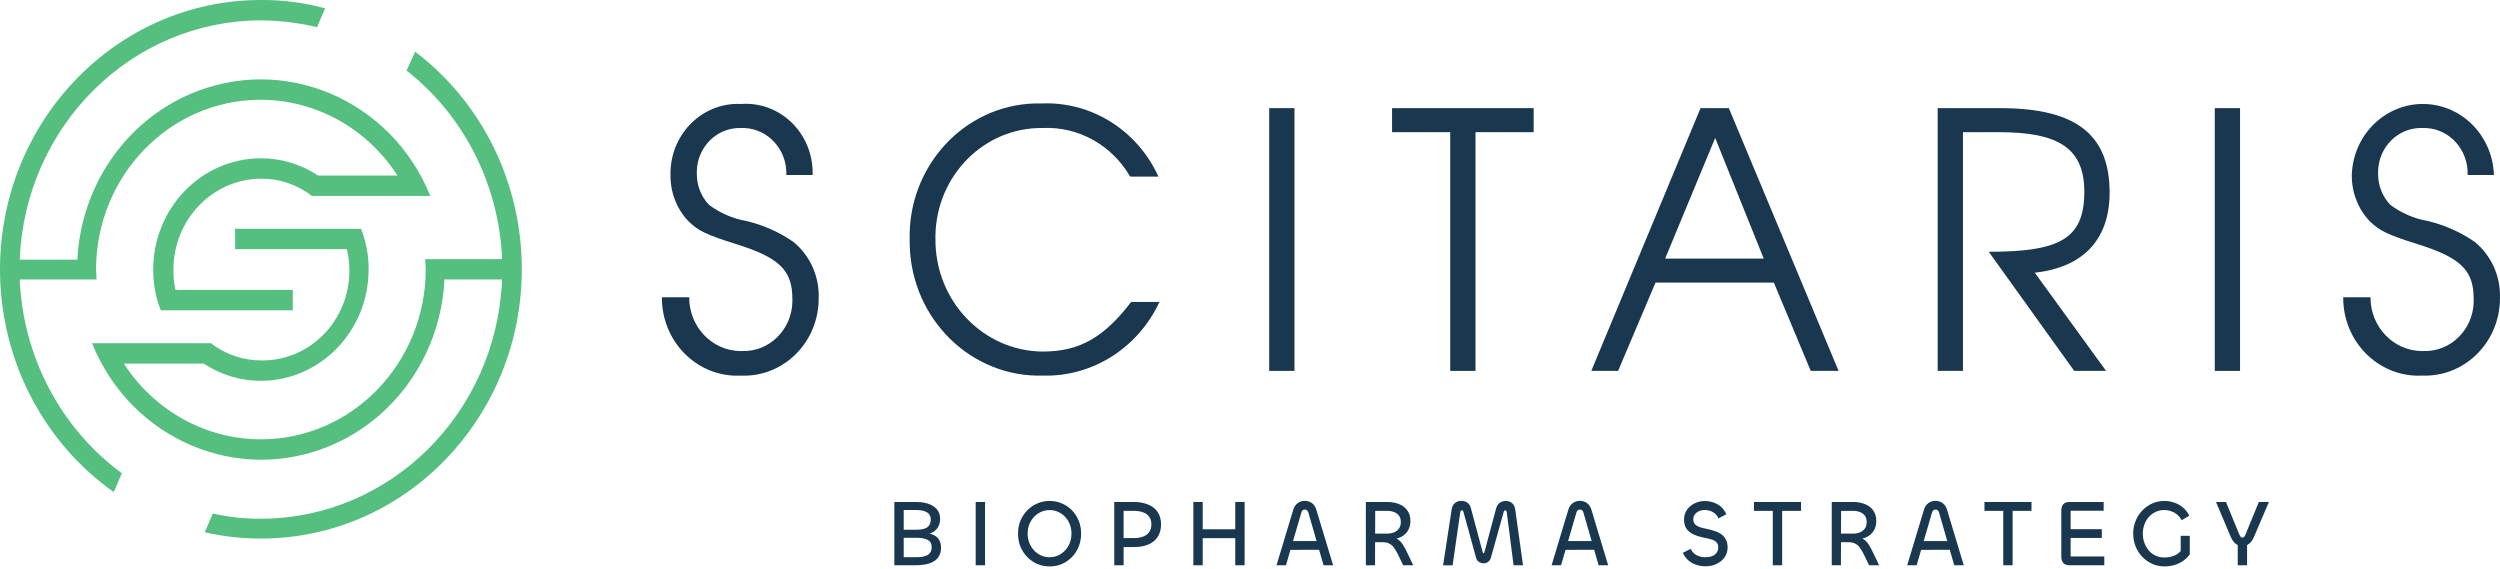 <?xml version="1.0" encoding="UTF-8"?>
<svg xmlns="http://www.w3.org/2000/svg" width="167" height="38" viewBox="0 0 167 38" fill="none">
  <g clip-path="url(#clip0_12407_7175)">
    <path d="M150.105 37.76H149.48V36.069H150.105V37.76ZM149.015 35.867L148.029 33.532H148.696L149.578 35.69C149.611 35.762 149.642 35.816 149.67 35.854C149.703 35.892 149.744 35.911 149.793 35.911C149.842 35.911 149.883 35.892 149.915 35.854C149.948 35.812 149.979 35.758 150.007 35.69L150.889 33.532H151.563L150.565 35.867C150.479 36.069 150.369 36.222 150.234 36.327C150.103 36.428 149.954 36.479 149.787 36.479C149.623 36.479 149.476 36.428 149.346 36.327C149.215 36.222 149.105 36.069 149.015 35.867Z" fill="#19374F"></path>
    <path d="M144.587 37.836C144.293 37.836 144.019 37.779 143.766 37.665C143.517 37.551 143.297 37.396 143.105 37.198C142.913 36.996 142.764 36.763 142.658 36.498C142.551 36.229 142.498 35.943 142.498 35.64C142.498 35.341 142.551 35.061 142.658 34.8C142.764 34.535 142.911 34.304 143.099 34.106C143.29 33.904 143.513 33.747 143.766 33.633C144.019 33.52 144.293 33.463 144.587 33.463C144.812 33.463 145.03 33.501 145.242 33.576C145.459 33.648 145.653 33.757 145.824 33.904C146 34.052 146.141 34.233 146.247 34.447L145.738 34.75C145.657 34.603 145.557 34.479 145.438 34.378C145.32 34.277 145.185 34.201 145.034 34.151C144.887 34.096 144.73 34.069 144.562 34.069C144.362 34.069 144.175 34.111 143.999 34.195C143.827 34.275 143.676 34.386 143.546 34.529C143.419 34.672 143.319 34.84 143.246 35.034C143.176 35.227 143.141 35.434 143.141 35.652C143.141 35.879 143.178 36.09 143.252 36.283C143.325 36.473 143.425 36.641 143.552 36.788C143.678 36.931 143.829 37.042 144.005 37.123C144.185 37.202 144.379 37.242 144.587 37.242C144.75 37.242 144.901 37.223 145.04 37.186C145.183 37.144 145.308 37.091 145.414 37.028C145.524 36.961 145.61 36.887 145.671 36.807V35.791H146.277V37.028C146.184 37.167 146.055 37.299 145.892 37.425C145.732 37.547 145.54 37.646 145.316 37.722C145.095 37.798 144.852 37.836 144.587 37.836Z" fill="#19374F"></path>
    <path d="M140.567 37.76H138.27C138.058 37.76 137.909 37.707 137.823 37.602C137.737 37.497 137.695 37.356 137.695 37.179V34.113C137.695 33.932 137.737 33.791 137.823 33.69C137.909 33.585 138.058 33.532 138.27 33.532H140.524V34.119H138.319V37.173H140.567V37.76ZM140.402 35.936H138.154L138.08 35.349H140.402V35.936Z" fill="#19374F"></path>
    <path d="M133.817 33.532H134.442V37.76H133.817V33.532ZM135.704 33.532V34.125H132.562V33.532H135.704Z" fill="#19374F"></path>
    <path d="M130.513 36.725L128.112 36.731V36.144H130.513V36.725ZM127.401 37.76L128.522 34.043C128.583 33.846 128.683 33.698 128.822 33.602C128.965 33.505 129.12 33.456 129.288 33.456C129.463 33.456 129.62 33.505 129.759 33.602C129.898 33.698 129.998 33.846 130.059 34.043L131.18 37.76H130.543L129.527 34.233C129.486 34.102 129.408 34.037 129.294 34.037C129.175 34.037 129.098 34.102 129.061 34.233L128.032 37.76H127.401Z" fill="#19374F"></path>
    <path d="M122.973 37.76H122.361V33.532H123.788C124.078 33.532 124.339 33.578 124.572 33.671C124.809 33.764 124.994 33.904 125.129 34.094C125.268 34.283 125.337 34.523 125.337 34.813C125.337 35.049 125.282 35.257 125.172 35.438C125.066 35.619 124.917 35.76 124.725 35.861C124.533 35.962 124.306 36.012 124.045 36.012L123.874 35.867C124.11 35.867 124.302 35.911 124.449 35.999C124.596 36.084 124.723 36.21 124.829 36.378C124.935 36.542 125.043 36.744 125.154 36.984L125.527 37.76H124.854L124.511 37.047C124.429 36.883 124.345 36.74 124.259 36.618C124.178 36.492 124.076 36.395 123.953 36.327C123.835 36.256 123.68 36.22 123.488 36.22H122.9V35.646H123.782C123.957 35.646 124.114 35.617 124.253 35.558C124.392 35.499 124.5 35.413 124.578 35.299C124.655 35.181 124.694 35.038 124.694 34.87C124.694 34.693 124.653 34.552 124.572 34.447C124.494 34.338 124.386 34.258 124.247 34.207C124.112 34.153 123.961 34.125 123.794 34.125H122.985L122.973 37.76Z" fill="#19374F"></path>
    <path d="M118.422 33.532H119.047V37.76H118.422V33.532ZM120.308 33.532V34.125H117.166V33.532H120.308Z" fill="#19374F"></path>
    <path d="M113.934 37.829C113.586 37.829 113.278 37.751 113.009 37.596C112.739 37.44 112.541 37.217 112.415 36.927L112.941 36.662C113.019 36.843 113.143 36.982 113.315 37.078C113.486 37.175 113.693 37.223 113.934 37.223C114.093 37.223 114.236 37.2 114.362 37.154C114.489 37.103 114.589 37.03 114.662 36.933C114.74 36.832 114.779 36.712 114.779 36.574C114.779 36.418 114.738 36.3 114.656 36.22C114.575 36.136 114.464 36.075 114.326 36.037C114.191 35.995 114.042 35.959 113.878 35.93C113.723 35.896 113.564 35.856 113.401 35.81C113.241 35.76 113.092 35.69 112.954 35.602C112.815 35.514 112.702 35.398 112.617 35.255C112.535 35.108 112.494 34.922 112.494 34.7C112.494 34.464 112.555 34.254 112.678 34.069C112.805 33.883 112.972 33.738 113.18 33.633C113.393 33.524 113.629 33.469 113.891 33.469C114.205 33.469 114.491 33.545 114.748 33.696C115.005 33.843 115.195 34.062 115.318 34.352L114.797 34.63C114.72 34.453 114.601 34.317 114.442 34.22C114.283 34.119 114.091 34.069 113.866 34.069C113.727 34.069 113.601 34.096 113.486 34.151C113.376 34.201 113.286 34.273 113.217 34.365C113.148 34.453 113.113 34.559 113.113 34.681C113.113 34.832 113.156 34.95 113.241 35.034C113.327 35.114 113.439 35.177 113.578 35.223C113.721 35.265 113.876 35.303 114.044 35.337C114.199 35.37 114.356 35.413 114.515 35.463C114.675 35.509 114.82 35.577 114.95 35.665C115.085 35.753 115.193 35.871 115.275 36.018C115.361 36.161 115.404 36.344 115.404 36.567C115.404 36.815 115.338 37.034 115.208 37.223C115.077 37.408 114.899 37.556 114.675 37.665C114.454 37.775 114.207 37.829 113.934 37.829Z" fill="#19374F"></path>
    <path d="M106.758 36.725L104.357 36.731V36.144H106.758V36.725ZM103.646 37.76L104.767 34.043C104.828 33.846 104.928 33.698 105.067 33.602C105.21 33.505 105.365 33.456 105.533 33.456C105.708 33.456 105.865 33.505 106.004 33.602C106.143 33.698 106.243 33.846 106.304 34.043L107.425 37.76H106.788L105.771 34.233C105.731 34.102 105.653 34.037 105.539 34.037C105.42 34.037 105.343 34.102 105.306 34.233L104.277 37.76H103.646Z" fill="#19374F"></path>
    <path d="M97.034 37.766H96.397L96.973 34.018C97.002 33.833 97.075 33.694 97.194 33.602C97.312 33.505 97.453 33.456 97.616 33.456C97.763 33.456 97.894 33.494 98.008 33.57C98.126 33.646 98.208 33.768 98.253 33.936L99.043 36.883C99.055 36.933 99.074 36.958 99.098 36.958C99.119 36.958 99.131 36.954 99.135 36.946C99.143 36.933 99.151 36.912 99.16 36.883L99.944 33.949C99.989 33.785 100.07 33.663 100.189 33.583C100.307 33.503 100.44 33.463 100.587 33.463C100.75 33.463 100.889 33.511 101.003 33.608C101.122 33.705 101.193 33.848 101.218 34.037L101.738 37.76H101.107L100.654 34.239C100.65 34.193 100.64 34.157 100.624 34.132C100.611 34.106 100.587 34.094 100.55 34.094C100.526 34.094 100.503 34.104 100.483 34.125C100.462 34.146 100.448 34.178 100.44 34.22L99.594 37.249C99.558 37.375 99.495 37.469 99.405 37.533C99.319 37.596 99.217 37.627 99.098 37.627C98.988 37.627 98.886 37.596 98.792 37.533C98.698 37.469 98.635 37.379 98.602 37.261L97.763 34.214C97.751 34.167 97.737 34.136 97.72 34.119C97.704 34.098 97.681 34.087 97.653 34.087C97.624 34.087 97.6 34.1 97.579 34.125C97.563 34.146 97.551 34.182 97.543 34.233L97.034 37.766Z" fill="#19374F"></path>
    <path d="M91.853 37.76H91.24V33.532H92.667C92.957 33.532 93.219 33.578 93.451 33.671C93.688 33.764 93.874 33.904 94.009 34.094C94.148 34.283 94.217 34.523 94.217 34.813C94.217 35.049 94.162 35.257 94.052 35.438C93.945 35.619 93.796 35.76 93.605 35.861C93.413 35.962 93.186 36.012 92.925 36.012L92.753 35.867C92.99 35.867 93.182 35.911 93.329 35.999C93.476 36.084 93.603 36.21 93.709 36.378C93.815 36.542 93.923 36.744 94.033 36.984L94.407 37.76H93.733L93.39 37.047C93.308 36.883 93.225 36.74 93.139 36.618C93.057 36.492 92.955 36.395 92.833 36.327C92.714 36.256 92.559 36.22 92.367 36.22H91.779V35.646H92.661C92.837 35.646 92.994 35.617 93.133 35.558C93.272 35.499 93.38 35.413 93.457 35.299C93.535 35.181 93.574 35.038 93.574 34.87C93.574 34.693 93.533 34.552 93.451 34.447C93.374 34.338 93.266 34.258 93.127 34.207C92.992 34.153 92.841 34.125 92.674 34.125H91.865L91.853 37.76Z" fill="#19374F"></path>
    <path d="M88.383 36.725L85.982 36.731V36.144H88.383V36.725ZM85.272 37.76L86.392 34.043C86.454 33.846 86.554 33.698 86.692 33.602C86.835 33.505 86.991 33.456 87.158 33.456C87.334 33.456 87.491 33.505 87.63 33.602C87.769 33.698 87.868 33.846 87.93 34.043L89.051 37.76H88.414L87.397 34.233C87.356 34.102 87.278 34.037 87.164 34.037C87.046 34.037 86.968 34.102 86.931 34.233L85.902 37.76H85.272Z" fill="#19374F"></path>
    <path d="M80.341 37.76H79.716V33.532H80.341V35.356H82.516V33.532H83.14V37.76H82.516V35.949H80.341V37.76Z" fill="#19374F"></path>
    <path d="M75.058 37.76H74.433V33.532H75.737C76.105 33.532 76.424 33.589 76.693 33.703C76.967 33.812 77.179 33.978 77.33 34.201C77.481 34.42 77.557 34.695 77.557 35.028C77.557 35.364 77.481 35.646 77.33 35.873C77.179 36.096 76.969 36.264 76.699 36.378C76.434 36.487 76.123 36.542 75.768 36.542H74.898L74.972 35.943H75.756C75.981 35.943 76.178 35.911 76.35 35.848C76.526 35.785 76.662 35.686 76.76 35.551C76.862 35.413 76.913 35.238 76.913 35.028C76.913 34.822 76.865 34.653 76.766 34.523C76.673 34.388 76.538 34.289 76.362 34.226C76.191 34.159 75.989 34.125 75.756 34.125H75.058V37.76Z" fill="#19374F"></path>
    <path d="M70.117 37.836C69.819 37.836 69.542 37.781 69.284 37.671C69.031 37.558 68.809 37.402 68.617 37.205C68.425 37.007 68.274 36.775 68.163 36.51C68.057 36.241 68.004 35.951 68.004 35.64C68.004 35.333 68.057 35.049 68.163 34.788C68.274 34.523 68.425 34.291 68.617 34.094C68.809 33.896 69.031 33.743 69.284 33.633C69.542 33.52 69.819 33.463 70.117 33.463C70.415 33.463 70.691 33.52 70.944 33.633C71.197 33.743 71.42 33.896 71.612 34.094C71.804 34.291 71.953 34.523 72.059 34.788C72.165 35.049 72.218 35.333 72.218 35.64C72.218 35.951 72.165 36.241 72.059 36.51C71.953 36.775 71.804 37.007 71.612 37.205C71.42 37.402 71.197 37.558 70.944 37.671C70.691 37.781 70.415 37.836 70.117 37.836ZM70.117 37.223C70.317 37.223 70.505 37.184 70.681 37.103C70.861 37.019 71.018 36.906 71.153 36.763C71.287 36.62 71.391 36.454 71.465 36.264C71.538 36.071 71.575 35.863 71.575 35.64C71.575 35.421 71.538 35.217 71.465 35.028C71.391 34.838 71.287 34.672 71.153 34.529C71.018 34.386 70.862 34.275 70.687 34.195C70.511 34.115 70.322 34.075 70.117 34.075C69.913 34.075 69.721 34.115 69.542 34.195C69.362 34.275 69.205 34.386 69.07 34.529C68.939 34.672 68.835 34.838 68.757 35.028C68.684 35.217 68.647 35.421 68.647 35.64C68.647 35.863 68.684 36.071 68.757 36.264C68.835 36.454 68.939 36.62 69.07 36.763C69.205 36.906 69.362 37.019 69.542 37.103C69.721 37.184 69.913 37.223 70.117 37.223Z" fill="#19374F"></path>
    <path d="M65.176 33.532H65.801V37.76H65.176V33.532Z" fill="#19374F"></path>
    <path d="M61.152 37.76H59.743V33.532H61.183C61.685 33.532 62.079 33.631 62.365 33.829C62.655 34.022 62.8 34.298 62.8 34.655C62.8 34.887 62.746 35.082 62.64 35.242C62.538 35.402 62.395 35.522 62.212 35.602C62.028 35.682 61.811 35.722 61.562 35.722V35.589C61.82 35.589 62.046 35.623 62.242 35.69C62.438 35.753 62.589 35.858 62.696 36.006C62.806 36.153 62.861 36.349 62.861 36.592C62.861 36.811 62.816 36.996 62.726 37.148C62.64 37.295 62.52 37.415 62.365 37.507C62.209 37.596 62.028 37.661 61.82 37.703C61.615 37.741 61.393 37.76 61.152 37.76ZM60.368 35.924V37.223H61.183C61.325 37.223 61.46 37.215 61.587 37.198C61.713 37.177 61.824 37.144 61.918 37.097C62.016 37.051 62.093 36.984 62.15 36.895C62.208 36.807 62.236 36.691 62.236 36.548C62.236 36.321 62.15 36.161 61.979 36.069C61.811 35.972 61.552 35.924 61.201 35.924H60.368ZM60.368 34.069V35.387H61.201C61.544 35.387 61.791 35.333 61.942 35.223C62.097 35.11 62.175 34.935 62.175 34.7C62.175 34.489 62.091 34.331 61.924 34.226C61.756 34.121 61.52 34.069 61.213 34.069H60.368Z" fill="#19374F"></path>
    <path d="M49.519 25.09C46.743 25.244 44.372 23.045 44.223 20.178C44.217 20.071 44.215 19.963 44.215 19.856H46.039C46.027 21.829 47.566 23.438 49.475 23.451C49.512 23.451 49.549 23.451 49.586 23.45C51.384 23.502 52.881 22.037 52.931 20.18C52.933 20.107 52.933 20.034 52.93 19.961C52.93 18.041 52.052 17.204 49.147 16.297C47.154 15.668 46.647 15.424 45.972 14.761C45.191 13.932 44.765 12.813 44.79 11.655C44.754 9.088 46.741 6.977 49.226 6.939C49.324 6.937 49.422 6.939 49.52 6.945C51.978 6.772 54.106 8.689 54.274 11.228C54.284 11.382 54.287 11.537 54.283 11.691H52.526C52.59 10.023 51.332 8.616 49.717 8.551C49.64 8.548 49.563 8.548 49.486 8.551C47.904 8.508 46.587 9.8 46.547 11.434C46.545 11.497 46.546 11.559 46.548 11.622C46.545 12.391 46.836 13.131 47.358 13.681C48.099 14.236 48.955 14.606 49.858 14.762C50.978 15.026 52.043 15.499 52.999 16.158C54.111 17.065 54.739 18.464 54.688 19.927C54.697 22.771 52.473 25.085 49.719 25.095C49.653 25.095 49.587 25.095 49.52 25.091L49.519 25.09Z" fill="#19374F"></path>
    <path d="M69.684 25.09C64.901 25.235 60.91 21.347 60.77 16.406C60.766 16.288 60.765 16.17 60.766 16.052C60.628 11.146 64.366 7.053 69.115 6.911C69.27 6.906 69.426 6.906 69.581 6.911C72.897 6.769 75.971 8.694 77.384 11.796H75.493C74.272 9.685 72.027 8.438 69.649 8.551C65.743 8.5 62.536 11.731 62.487 15.768C62.486 15.851 62.487 15.934 62.488 16.018C62.484 20.116 65.682 23.45 69.649 23.485C72.149 23.485 73.77 22.508 75.561 20.17H77.452C76.023 23.244 72.984 25.169 69.684 25.091V25.09Z" fill="#19374F"></path>
    <path d="M84.782 24.775V7.224H86.471V24.775H84.782Z" fill="#19374F"></path>
    <path d="M98.564 8.829V24.775H96.875V8.829H92.99V7.224H102.448V8.829H98.564Z" fill="#19374F"></path>
    <path d="M120.958 24.775L118.493 18.878H110.589L108.089 24.775H106.299L113.596 7.224H115.487L122.817 24.775H120.959H120.958ZM114.574 9.213L111.231 17.273H117.817L114.574 9.213Z" fill="#19374F"></path>
    <path d="M135.922 18.215L140.685 24.775H138.557L132.849 16.819C137.612 16.819 139.232 15.947 139.232 12.806C139.232 9.875 137.476 8.829 133.524 8.829H131.126V24.775H129.437V7.224H133.626C138.962 7.224 140.922 9.213 140.922 12.876C140.922 15.982 139.165 17.866 135.922 18.215Z" fill="#19374F"></path>
    <path d="M147.947 24.775V7.224H149.636V24.775H147.947Z" fill="#19374F"></path>
    <path d="M161.83 25.09C159.055 25.244 156.684 23.045 156.534 20.178C156.529 20.071 156.526 19.963 156.527 19.856H158.35C158.339 21.829 159.877 23.438 161.786 23.451C161.824 23.451 161.86 23.451 161.897 23.45C163.695 23.502 165.193 22.037 165.242 20.18C165.244 20.107 165.244 20.034 165.242 19.961C165.242 18.041 164.363 17.204 161.458 16.297C159.465 15.668 158.959 15.424 158.283 14.761C157.502 13.932 157.076 12.813 157.101 11.655C157.206 8.948 159.414 6.841 162.036 6.949C164.523 7.051 166.511 9.12 166.593 11.69H164.836C164.9 10.021 163.643 8.615 162.028 8.55C161.951 8.547 161.873 8.547 161.796 8.55C160.214 8.507 158.898 9.799 158.857 11.434C158.855 11.496 158.856 11.558 158.858 11.621C158.855 12.39 159.146 13.13 159.668 13.68C160.41 14.235 161.265 14.605 162.168 14.761C163.288 15.025 164.353 15.498 165.31 16.157C166.422 17.064 167.049 18.463 166.998 19.926C166.995 22.782 164.753 25.096 161.989 25.093C161.936 25.093 161.883 25.092 161.831 25.09H161.83Z" fill="#19374F"></path>
    <path d="M1.317 18.669H6.452C6.452 18.459 6.418 18.216 6.418 18.006C6.423 11.738 11.346 6.661 17.413 6.665C21.086 6.668 24.514 8.567 26.549 11.725H21.246C20.108 10.97 18.783 10.57 17.43 10.574C13.458 10.577 10.238 13.902 10.235 18.006C10.227 18.94 10.399 19.865 10.741 20.728H19.558V19.368H11.721C11.622 18.921 11.577 18.464 11.586 18.007C11.589 14.655 14.218 11.938 17.464 11.936C18.681 11.932 19.866 12.337 20.842 13.088H28.746C26.128 6.629 18.938 3.586 12.686 6.29C8.33 8.174 5.407 12.473 5.169 17.344H1.317C1.677 8.417 8.782 1.37 17.43 1.361C18.691 1.37 19.949 1.522 21.179 1.814L21.719 0.558C20.32 0.176 18.877 -0.012 17.43 -0C7.805 -0 0.002 8.058 0 18.001C0 23.95 2.844 29.516 7.6 32.87L8.14 31.614C4.058 28.615 1.541 23.84 1.317 18.669Z" fill="#55BF80"></path>
    <path d="M27.731 3.455L27.157 4.712C30.994 7.719 33.336 12.337 33.54 17.308H28.406C28.406 17.518 28.439 17.761 28.439 17.971C28.441 24.252 23.513 29.345 17.434 29.346C13.754 29.347 10.317 27.448 8.274 24.287H13.611C14.749 25.042 16.075 25.442 17.428 25.438C21.399 25.434 24.619 22.11 24.623 18.006C24.631 17.072 24.459 16.147 24.116 15.284H15.705V16.644H23.17C23.938 19.859 22.039 23.108 18.928 23.903C18.448 24.025 17.955 24.083 17.461 24.077C16.244 24.081 15.059 23.676 14.083 22.925H6.145C8.751 29.375 15.926 32.422 22.171 29.73C26.532 27.849 29.458 23.545 29.688 18.669H33.538C33.18 27.595 26.075 34.641 17.427 34.65C16.348 34.658 15.271 34.541 14.218 34.3L13.678 35.557C14.909 35.838 16.167 35.978 17.428 35.976C27.051 35.978 34.855 27.921 34.857 17.98C34.859 12.242 32.212 6.846 27.73 3.454L27.731 3.455Z" fill="#55BF80"></path>
  </g>
  <defs>
    <clipPath id="clip0_12407_7175">
      <rect width="167" height="38" fill="white"></rect>
    </clipPath>
  </defs>
</svg>
